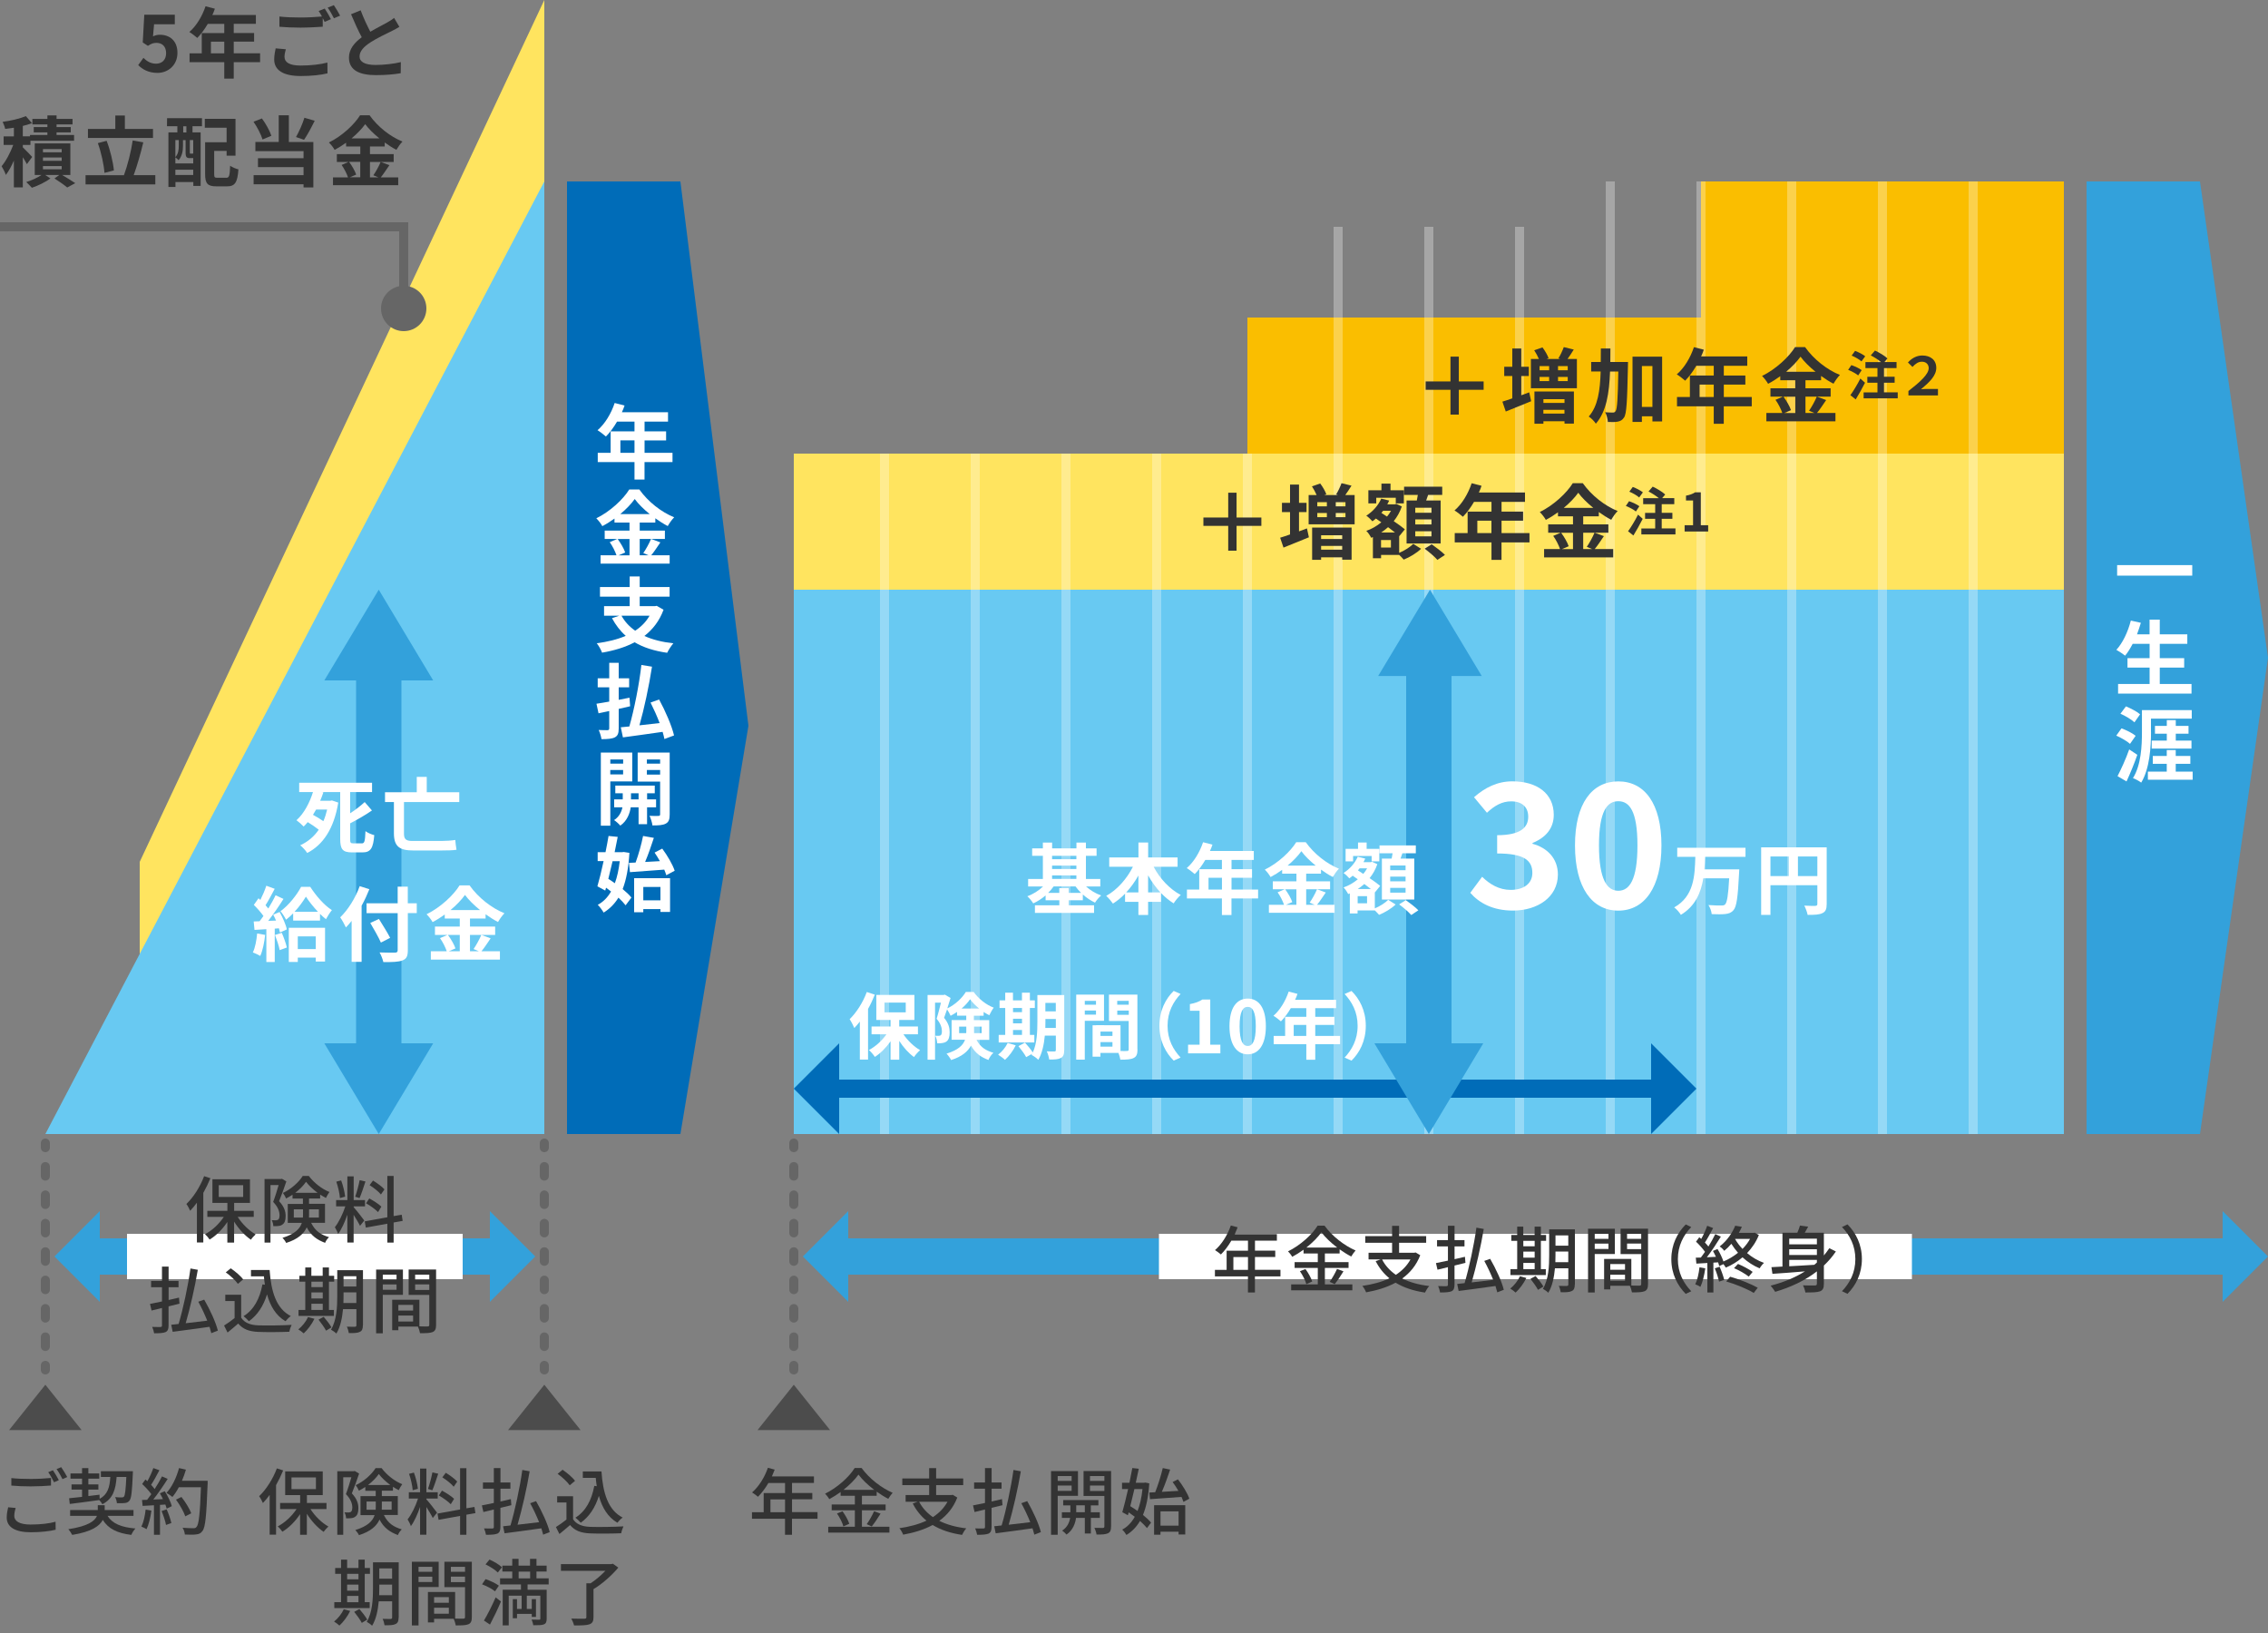 <?xml version="1.0" encoding="UTF-8"?><svg id="_トップ" xmlns="http://www.w3.org/2000/svg" width="500" height="360" viewBox="0 0 500 360"><rect x="0" y="0" width="500" height="360" fill="#808080" stroke="none"/><defs><style>.cls-1{fill:#ffe45f;}.cls-2{opacity:.3;}.cls-3,.cls-4,.cls-5{stroke:#666;}.cls-3,.cls-4,.cls-5,.cls-6{fill:none;stroke-width:2px;}.cls-3,.cls-5{stroke-linecap:round;stroke-linejoin:round;}.cls-7{fill:#fff;}.cls-8{fill:#4c4c4c;}.cls-9{fill:#33a1db;}.cls-10{fill:#fabe00;}.cls-4,.cls-6{stroke-miterlimit:10;}.cls-11{fill:#666;}.cls-12{fill:#333;}.cls-13{fill:#006cb8;}.cls-5{stroke-dasharray:2.09 4.17;}.cls-6{stroke:#fff;}.cls-14{fill:#68c9f2;}</style></defs><rect class="cls-10" x="375" y="40" width="80" height="210"/><polygon class="cls-1" points="120 250 30.8 250 30.8 190 120 0 120 250"/><path class="cls-12" d="M30.46,14.36l1.16-1.6c.71.7,1.6,1.28,2.77,1.28,1.31,0,2.23-.83,2.23-2.31s-.85-2.28-2.12-2.28c-.75,0-1.16.19-1.89.66l-1.14-.75.34-6.12h6.73v2.11h-4.57l-.24,2.67c.51-.24.94-.36,1.51-.36,2.11,0,3.88,1.26,3.88,3.99s-2.07,4.42-4.4,4.42c-1.99,0-3.31-.78-4.25-1.72Z"/><path class="cls-12" d="M57.34,13.7h-5.81v3.64h-2.09v-3.64h-7.65v-1.94h2.69v-4.47h4.96v-2.02h-3.64c-.7,1.21-1.51,2.29-2.31,3.09-.39-.34-1.26-1.02-1.75-1.31,1.53-1.29,2.84-3.47,3.57-5.66l2.06.53c-.15.48-.34.94-.56,1.39h9.6v1.95h-4.88v2.02h4.49v1.89h-4.49v2.58h5.81v1.94ZM49.44,11.76v-2.58h-2.94v2.58h2.94Z"/><path class="cls-12" d="M62.73,12.58c0,1.1,1.04,1.87,3.48,1.87,2.29,0,4.47-.25,5.97-.66l.02,2.38c-1.48.36-3.52.59-5.9.59-3.89,0-5.85-1.31-5.85-3.65,0-.99.21-1.8.32-2.45l2.24.2c-.17.61-.29,1.16-.29,1.72ZM72.95,4.23l-1.38.59c-.12-.25-.27-.54-.42-.83v1.9c-1.19.08-3.3.2-4.91.2-1.78,0-3.26-.08-4.64-.19v-2.26c1.26.15,2.84.22,4.62.22,1.61,0,3.45-.1,4.76-.22-.24-.44-.49-.87-.73-1.21l1.34-.54c.42.61,1.04,1.7,1.36,2.33ZM74.98,3.45l-1.36.58c-.36-.71-.9-1.7-1.38-2.35l1.36-.54c.44.63,1.07,1.72,1.38,2.31Z"/><path class="cls-12" d="M81.63,7c1.39-.82,2.87-1.55,3.67-2.01.65-.37,1.14-.66,1.58-1.04l1.17,1.97c-.51.31-1.05.59-1.68.92-1.05.53-3.2,1.51-4.74,2.52-1.41.94-2.36,1.9-2.36,3.09s1.17,1.87,3.54,1.87c1.75,0,4.04-.25,5.56-.63l-.03,2.45c-1.44.25-3.25.42-5.46.42-3.38,0-5.95-.93-5.95-3.86,0-1.87,1.19-3.28,2.82-4.49-.78-1.45-1.6-3.26-2.36-5.07l2.12-.87c.65,1.77,1.45,3.4,2.12,4.71Z"/><path class="cls-12" d="M5.93,36.2c-.19-.39-.54-.97-.9-1.53v6.63h-1.97v-5.9c-.53,1.22-1.14,2.35-1.77,3.16-.19-.58-.61-1.41-.94-1.92.97-1.12,1.94-3.01,2.57-4.69H.8v-1.89h2.26v-1.9c-.66.1-1.31.19-1.92.25-.08-.42-.34-1.12-.56-1.55,1.84-.25,3.84-.71,5.12-1.26l1.34,1.55c-.61.24-1.29.44-2.01.61v2.29h1.58v-.29h3.84v-.58h-3.01v-1.17h3.01v-.58h-3.31v-1.22h3.31v-.77h2.02v.77h3.52v1.22h-3.52v.58h3.13v1.17h-3.13v.58h3.86v1.26H6.71v.92h-1.68v.54c.54.51,1.77,1.77,2.06,2.12l-1.16,1.58ZM13.7,38.58c1.04.61,2.21,1.33,2.89,1.8l-1.77.95c-.63-.53-1.8-1.36-2.81-1.99l1.05-.76h-3.09l1.14.75c-1.04.8-2.72,1.61-4.08,2.06-.31-.36-.87-.9-1.24-1.26,1.16-.34,2.5-.97,3.35-1.55h-1.48v-6.97h7.85v6.97h-1.82ZM9.47,33.57h4.13v-.71h-4.13v.71ZM9.47,35.45h4.13v-.73h-4.13v.73ZM9.47,37.32h4.13v-.71h-4.13v.71Z"/><path class="cls-12" d="M34.24,38.63v2.02h-15.38v-2.02h8.46c.77-2.06,1.58-5.22,1.94-7.67l2.33.42c-.59,2.5-1.39,5.25-2.12,7.24h4.78ZM33.74,30.41h-14.35v-1.99h6.03v-2.96h2.11v2.96h6.2v1.99ZM23.03,38.11c-.12-1.77-.71-4.49-1.46-6.56l1.94-.51c.8,2.09,1.43,4.73,1.6,6.53l-2.07.54Z"/><path class="cls-12" d="M36.81,26.05h7.72v1.78h-2.09v1.36h1.79v11.8h-1.61v-.85h-3.94v1.07h-1.55v-12.02h1.97v-1.36h-2.29l.02-1.78ZM41.87,34.86c-.73,0-.95-.22-.95-1.22v-2.75h-.58v1.34c0,.95-.19,2.21-.97,3.09-.15-.17-.49-.49-.71-.63v1.34h3.94v-1.17h-.73ZM38.66,30.88v3.76c.66-.73.75-1.67.75-2.43v-1.33h-.75ZM42.6,38.58v-1.16h-3.94v1.16h3.94ZM41.09,27.84h-.7v1.36h.7v-1.36ZM42.6,30.88h-.75v2.75c0,.22.02.24.14.24h.31c.15,0,.19,0,.22-.05.02.02.05.05.08.07v-3.01ZM49.89,39.19c.65,0,.75-.41.85-2.65.44.32,1.29.68,1.82.8-.2,2.87-.75,3.74-2.5,3.74h-2.36c-1.89,0-2.48-.58-2.48-2.67v-7.05h4.74v-3.2h-4.81v-1.96h6.77v8.12h-1.96v-1.05h-2.74v5.12c0,.71.1.8.77.8h1.9Z"/><path class="cls-12" d="M57.88,30.75c-.32-1.07-1.16-2.72-1.99-3.91l1.85-.73c.88,1.17,1.72,2.74,2.09,3.82l-1.96.82ZM63.68,31.31h5.4v10.01h-2.16v-.7h-11.01v-2.01h11.01v-1.77h-10.05v-1.96h10.05v-1.56h-10.62v-2.02h5.15v-5.88h2.23v5.88ZM69.38,26.62c-.75,1.51-1.61,3.13-2.35,4.2l-1.77-.61c.66-1.17,1.45-2.92,1.85-4.25l2.26.66Z"/><path class="cls-12" d="M85.85,36.41c-.65.93-1.31,1.97-1.9,2.69h3.84v1.73h-14.38v-1.73h3.31c-.25-.76-.82-1.9-1.41-2.74l1.55-.66h-2.6v-1.73h5.17v-1.68h-3.13v-.83c-.8.58-1.67,1.12-2.53,1.58-.25-.48-.82-1.21-1.26-1.63,2.89-1.41,5.61-3.96,6.87-6h2.09c1.84,2.57,4.57,4.71,7.26,5.8-.51.51-.97,1.19-1.34,1.82-.85-.44-1.73-1-2.58-1.62v.88h-3.25v1.68h5.23v1.73h-5.23v3.4h1.85l-1.1-.46c.56-.8,1.24-2.04,1.61-2.94l1.94.71ZM76.96,35.69c.65.87,1.31,2.02,1.56,2.8l-1.39.59h2.29v-3.4h-2.46ZM83.64,30.51c-1.26-1.02-2.38-2.12-3.13-3.14-.73,1.02-1.79,2.12-3.01,3.14h6.14Z"/><polygon class="cls-14" points="120 250 10 250 120 40 120 250"/><polygon class="cls-8" points="10 305.27 18 315.27 2 315.27 10 305.27"/><path class="cls-12" d="M3.14,334.17c0,1.14,1.12,1.92,3.59,1.92,2.18,0,4.23-.24,5.52-.62l.02,1.76c-1.25.32-3.23.56-5.49.56-3.44,0-5.3-1.15-5.3-3.25,0-.86.18-1.63.32-2.26l1.65.16c-.18.61-.3,1.15-.3,1.73ZM6.79,326.04c1.55,0,3.27-.1,4.45-.22v1.67c-1.1.1-2.95.19-4.45.19-1.63,0-3.01-.06-4.29-.18v-1.65c1.17.13,2.64.19,4.29.19ZM12.97,326.31l-1.06.46c-.32-.66-.83-1.62-1.28-2.22l1.04-.43c.4.58.98,1.57,1.3,2.19ZM14.82,325.62l-1.04.46c-.35-.69-.86-1.62-1.31-2.21l1.02-.43c.42.59,1.02,1.6,1.33,2.18Z"/><path class="cls-12" d="M23.7,334.17c1.06,1.71,3.04,2.53,6.16,2.79-.34.34-.74.98-.91,1.41-3.1-.38-5.06-1.34-6.29-3.3-.69,1.34-2.46,2.62-6.74,3.3-.18-.35-.56-.93-.86-1.25,4.4-.67,5.88-1.84,6.32-2.95h-5.92v-1.28h6.1v-1.06h1.52v1.06h6.35v1.28h-5.73ZM15.26,330.29c.79-.08,1.76-.19,2.83-.3v-1.6h-2.32v-1.15h2.32v-1.26h-2.55v-1.15h2.55v-1.17h1.39v1.17h2.4v1.15h-2.4v1.26h2.21v1.15h-2.21v1.42l2.46-.3.03.91c1.79-.98,2.21-2.56,2.35-4.82h-2.08v-1.26h7.06s0,.42-.02.59c-.16,3.91-.32,5.38-.74,5.89-.27.35-.58.48-1.02.53-.38.05-1.06.05-1.75.03-.03-.4-.18-.99-.4-1.33.62.06,1.2.06,1.44.06s.38-.03.53-.19c.22-.3.38-1.42.51-4.32h-2.14c-.21,2.82-.8,4.8-3.14,6.02-.13-.27-.43-.67-.69-.93-2.34.34-4.75.64-6.5.86l-.14-1.26Z"/><path class="cls-12" d="M33.38,333.03c-.21,1.5-.58,3.06-1.07,4.08-.24-.18-.83-.45-1.14-.56.48-.96.78-2.37.94-3.75l1.26.22ZM36.34,328.76c.66,1.04,1.31,2.4,1.54,3.28l-1.14.54c-.06-.26-.16-.56-.29-.9l-1.18.08v6.59h-1.33v-6.51c-.91.05-1.76.1-2.5.14l-.13-1.31,1.12-.03c.3-.38.61-.8.93-1.25-.5-.71-1.31-1.57-2.02-2.24l.72-.99c.14.13.29.26.43.38.5-.88,1.02-2.03,1.31-2.9l1.34.48c-.58,1.09-1.25,2.35-1.83,3.22.3.32.58.64.78.93.62-.96,1.2-1.95,1.62-2.79l1.26.54c-.91,1.46-2.11,3.22-3.18,4.55l2.13-.08c-.21-.45-.43-.88-.67-1.28l1.07-.46ZM36.74,332.73c.43.96.86,2.21,1.04,3.03l-1.18.42c-.14-.83-.58-2.1-.98-3.07l1.12-.37ZM45.77,327.16c-.27,7.06-.48,9.56-1.15,10.37-.38.53-.78.67-1.41.74-.54.08-1.52.06-2.46.02-.03-.43-.21-1.07-.5-1.49,1.04.08,2,.1,2.38.1.34,0,.51-.06.69-.27.51-.51.77-2.88.98-8.76h-4.88c-.43.82-.91,1.55-1.41,2.14-.29-.26-.96-.69-1.31-.9,1.22-1.3,2.21-3.38,2.77-5.47l1.52.35c-.24.83-.54,1.67-.88,2.45h5.67v.72ZM40.85,334.28c-.32-.98-1.2-2.53-2.05-3.68l1.2-.59c.86,1.09,1.81,2.61,2.16,3.6l-1.31.67Z"/><path class="cls-12" d="M62.43,324.15c-.45,1.1-.98,2.19-1.57,3.25v10.92h-1.41v-8.76c-.48.66-.99,1.26-1.49,1.78-.14-.35-.56-1.15-.83-1.5,1.55-1.47,3.03-3.78,3.91-6.13l1.39.45ZM68.45,332.69c.98,1.55,2.5,3.03,3.95,3.84-.32.29-.82.82-1.04,1.18-1.34-.9-2.71-2.39-3.71-3.99v4.63h-1.49v-4.55c-1.07,1.6-2.48,3.03-3.91,3.87-.24-.37-.69-.9-1.02-1.18,1.54-.78,3.11-2.24,4.15-3.81h-3.63v-1.34h4.42v-1.74h-3.3v-5.22h8.28v5.22h-3.49v1.74h4.32v1.34h-3.52ZM64.26,328.28h5.39v-2.58h-5.39v2.58Z"/><path class="cls-12" d="M79.17,324.85c-.45,1.34-1.06,3.06-1.6,4.37,1.15,1.22,1.44,2.29,1.44,3.25s-.21,1.57-.7,1.89c-.24.19-.54.29-.88.32-.32.05-.74.05-1.14.03,0-.38-.13-.94-.35-1.31.35.03.67.03.9.03.19-.02.38-.05.53-.14.21-.16.3-.54.3-1.01-.02-.78-.3-1.76-1.41-2.9.43-1.12.88-2.59,1.2-3.71h-1.79v12.68h-1.31v-14.02h3.62l.22-.05.98.58ZM84.64,334.01c.93,1.87,2.19,2.61,3.94,3.15-.34.3-.7.82-.86,1.25-1.76-.67-3.07-1.55-4.05-3.42-.61,1.38-1.92,2.61-4.53,3.44-.13-.3-.54-.88-.82-1.12,2.77-.86,3.86-2.02,4.27-3.3h-3.11v-4.18h3.35v-1.18h-2.29v-.85c-.46.3-.94.59-1.42.83-.13-.35-.45-.9-.7-1.22,1.79-.82,3.52-2.37,4.37-3.75h1.34c1.14,1.52,2.88,2.88,4.55,3.54-.27.35-.58.9-.77,1.31-.42-.21-.85-.46-1.28-.74v.86h-2.45v1.18h3.52v4.18h-3.06ZM82.82,332.82c.02-.21.02-.4.02-.61v-1.2h-2.03v1.81h2.02ZM86.05,327.38c-.99-.74-1.92-1.6-2.54-2.43-.54.8-1.41,1.68-2.38,2.43h4.93ZM84.18,331.01v1.23c0,.19,0,.38-.02.58h2.18v-1.81h-2.16Z"/><path class="cls-12" d="M94,330.53c.48.51,2.02,2.46,2.35,2.95l-.94,1.17c-.27-.58-.88-1.58-1.41-2.43v6.11h-1.39v-6.13c-.54,1.6-1.28,3.23-2.03,4.24-.13-.43-.48-1.09-.72-1.49.86-1.06,1.78-2.96,2.3-4.59h-2.03v-1.39h2.48v-5.23h1.39v5.23h2.5v1.39h-2.5v.18ZM90.98,328.53c-.06-.98-.4-2.48-.8-3.62l1.07-.27c.43,1.12.77,2.59.88,3.57l-1.15.32ZM96.61,324.87c-.4,1.25-.9,2.74-1.3,3.67l-.96-.3c.35-.98.77-2.56.98-3.65l1.28.29ZM102.82,333.93v4.42h-1.39v-4.16l-4.74.86-.24-1.38,4.98-.9v-9.11h1.39v8.85l1.78-.3.21,1.36-1.99.35ZM99.38,331.62c-.56-.59-1.7-1.42-2.64-1.94l.7-1.07c.93.5,2.11,1.25,2.67,1.81l-.74,1.2ZM100.02,327.75c-.5-.62-1.58-1.49-2.5-2.06l.75-1.01c.9.54,2,1.34,2.53,1.94l-.78,1.14Z"/><path class="cls-12" d="M110.32,332.41v4.19c0,.85-.18,1.25-.67,1.49-.51.21-1.3.26-2.51.26-.06-.38-.24-1.01-.43-1.41.8.03,1.6.03,1.84.02.24-.02.32-.08.32-.35v-3.84l-2.3.56-.34-1.46c.74-.14,1.65-.34,2.64-.54v-3.14h-2.4v-1.38h2.4v-3.17h1.46v3.17h2.19v1.38h-2.19v2.82c.75-.18,1.52-.35,2.29-.53l.11,1.34-2.4.59ZM119.75,338.33c-.1-.42-.24-.9-.4-1.41-2.91.42-5.97.82-8.12,1.1l-.32-1.55c.48-.05,1.04-.11,1.63-.18.99-3.33,2.08-8.37,2.61-12.23l1.62.29c-.64,3.83-1.71,8.47-2.67,11.78,1.47-.18,3.12-.37,4.75-.56-.56-1.39-1.26-2.9-1.97-4.18l1.3-.46c1.26,2.18,2.56,4.99,3.01,6.83l-1.44.56Z"/><path class="cls-12" d="M126.34,334.92c.7,1.1,2.02,1.62,3.78,1.68,1.78.06,5.33.02,7.33-.11-.18.35-.42,1.06-.5,1.52-1.81.08-5.03.11-6.85.03-2.03-.08-3.41-.61-4.42-1.84-.75.66-1.52,1.3-2.35,1.98l-.77-1.54c.72-.45,1.57-1.04,2.32-1.65v-3.76h-2.05v-1.38h3.51v5.06ZM125.6,327.44c-.51-.75-1.67-1.83-2.67-2.53l1.1-.9c.99.69,2.19,1.68,2.74,2.45l-1.17.98ZM132.6,324.39c.32,4.72,1.44,8.52,4.67,10.16-.35.24-.88.77-1.17,1.14-2.11-1.25-3.35-3.31-4.07-5.91-.82,2.59-2.11,4.56-4,5.91-.24-.29-.82-.85-1.17-1.12,2.27-1.41,3.57-3.84,4.16-7.01l.54.08c-.1-.59-.16-1.22-.22-1.84h-2.85v-1.41h4.1Z"/><path class="cls-12" d="M77.2,355.14c-.58,1.2-1.5,2.43-2.37,3.22-.26-.26-.83-.67-1.18-.88.86-.69,1.68-1.71,2.14-2.72l1.41.38ZM81.49,354.5h-7.79v-1.3h1.49v-6.24h-1.3v-1.3h1.3v-1.84h1.34v1.84h2.5v-1.84h1.38v1.84h1.15v1.3h-1.15v6.24h1.09v1.3ZM76.53,346.96v1.2h2.5v-1.2h-2.5ZM76.53,350.66h2.5v-1.33h-2.5v1.33ZM76.53,353.21h2.5v-1.38h-2.5v1.38ZM79.23,354.71c.62.72,1.39,1.7,1.73,2.34l-1.2.72c-.32-.64-1.06-1.68-1.67-2.43l1.14-.62ZM87.88,356.58c0,.78-.18,1.22-.67,1.44-.48.26-1.25.29-2.43.27-.05-.38-.24-1.04-.43-1.41.75.03,1.55.02,1.76.02.24-.02.34-.08.34-.34v-3.55h-2.95c-.18,1.9-.56,3.94-1.47,5.39-.24-.27-.86-.7-1.18-.86,1.26-2.08,1.38-5.07,1.38-7.36v-5.76h5.67v12.17ZM86.44,351.67v-2.34h-2.82v.85c0,.46,0,.98-.03,1.49h2.85ZM83.62,345.76v2.26h2.82v-2.26h-2.82Z"/><path class="cls-12" d="M92.27,349.86v8.48h-1.47v-14.05h5.91v5.57h-4.43ZM92.27,345.41v1.1h3.03v-1.1h-3.03ZM95.3,348.76v-1.18h-3.03v1.18h3.03ZM104.02,356.49c0,.85-.18,1.33-.75,1.58-.56.24-1.44.26-2.79.26-.06-.4-.27-1.04-.46-1.46h-4.32v.8h-1.36v-6.71h6v5.86c.78.03,1.55.02,1.81.02.29-.02.37-.1.37-.37v-6.58h-4.55v-5.6h6.05v12.2ZM95.7,352.09v1.25h3.25v-1.25h-3.25ZM98.95,355.75v-1.33h-3.25v1.33h3.25ZM99.4,345.41v1.1h3.12v-1.1h-3.12ZM102.52,348.79v-1.22h-3.12v1.22h3.12Z"/><path class="cls-12" d="M109.14,350.82c-.59-.51-1.86-1.18-2.87-1.55l.78-1.15c.99.34,2.27.94,2.93,1.44l-.85,1.26ZM106.69,357.26c.74-1.23,1.79-3.28,2.58-5.11l1.17.9c-.7,1.68-1.62,3.58-2.42,5.09l-1.33-.88ZM109.75,346.66c-.54-.56-1.73-1.31-2.71-1.79l.88-1.06c.94.42,2.16,1.12,2.74,1.7l-.91,1.15ZM116.31,349.3v1.17h4.21v6.35c0,.69-.13,1.07-.61,1.28-.48.19-1.22.19-2.34.19-.05-.35-.21-.88-.37-1.25.74.03,1.44.03,1.65.03s.27-.06.27-.26v-5.04h-2.98v2.93h1.09v-2.16h.93v3.92h-.93v-.67h-3.25v.96h-.93v-4.21h.93v2.16h1.02v-2.93h-2.85v6.55h-1.33v-7.86h4.03v-1.17h-4.61v-1.34h2.69v-1.5h-2.18v-1.3h2.18v-1.5h1.39v1.5h2.53v-1.5h1.42v1.5h2.24v1.3h-2.24v1.5h2.69v1.34h-4.67ZM114.34,347.96h2.53v-1.5h-2.53v1.5Z"/><path class="cls-12" d="M136.31,345.59c-1.41,1.68-3.52,3.58-5.47,4.74v6.19c0,.91-.24,1.34-.93,1.58-.67.22-1.78.24-3.35.24-.1-.43-.37-1.09-.61-1.52,1.25.05,2.5.05,2.87.03.34,0,.45-.08.45-.35v-7.46h.94c1.14-.75,2.35-1.79,3.25-2.74h-9.8v-1.49h11.12l.34-.08,1.18.85Z"/><polygon class="cls-13" points="150 40 125 40 125 250 150 250 165 160 150 40"/><path class="cls-7" d="M148.25,101.87h-6.16v3.85h-2.21v-3.85h-8.1v-2.05h2.84v-4.73h5.26v-2.14h-3.85c-.74,1.28-1.6,2.43-2.45,3.28-.41-.36-1.33-1.08-1.85-1.39,1.62-1.37,3.01-3.67,3.78-6l2.18.56c-.16.5-.36.99-.59,1.48h10.17v2.07h-5.17v2.14h4.75v2h-4.75v2.74h6.16v2.05ZM139.88,99.82v-2.74h-3.11v2.74h3.11Z"/><path class="cls-7" d="M145.58,119.58c-.68.99-1.39,2.09-2.02,2.84h4.07v1.84h-15.23v-1.84h3.51c-.27-.81-.86-2.02-1.49-2.9l1.64-.7h-2.75v-1.84h5.47v-1.78h-3.31v-.88c-.85.61-1.76,1.19-2.68,1.67-.27-.5-.86-1.28-1.33-1.73,3.06-1.49,5.94-4.2,7.27-6.36h2.21c1.94,2.72,4.84,4.99,7.69,6.14-.54.54-1.03,1.26-1.42,1.93-.9-.47-1.84-1.06-2.74-1.71v.94h-3.44v1.78h5.55v1.84h-5.55v3.6h1.96l-1.17-.49c.59-.85,1.31-2.16,1.71-3.12l2.05.76ZM136.17,118.83c.68.92,1.39,2.14,1.66,2.97l-1.48.63h2.43v-3.6h-2.61ZM143.24,113.34c-1.33-1.08-2.52-2.25-3.31-3.33-.77,1.08-1.89,2.25-3.19,3.33h6.5Z"/><path class="cls-7" d="M146.29,134.4c-.9,2.47-2.38,4.36-4.23,5.8,1.78.81,3.91,1.35,6.39,1.62-.45.5-1.06,1.46-1.37,2.09-2.86-.41-5.24-1.17-7.17-2.32-2.11,1.12-4.55,1.84-7.18,2.29-.2-.58-.76-1.58-1.17-2.07,2.36-.31,4.54-.83,6.39-1.64-1.21-1.06-2.2-2.36-3.03-3.89l1.58-.54h-3.33v-2.11h5.65v-2.09h-6.55v-2.12h6.55v-2.34h2.21v2.34h6.59v2.12h-6.59v2.09h3.37l.38-.07,1.49.85ZM137.01,135.73c.72,1.31,1.73,2.41,3.02,3.31,1.31-.86,2.4-1.94,3.17-3.31h-6.19Z"/><path class="cls-7" d="M136.4,156.29v4.3c0,1.1-.22,1.62-.85,1.96-.63.32-1.58.4-2.95.4-.07-.56-.34-1.44-.61-2.02.81.04,1.69.04,1.94.04.27-.02.38-.11.38-.4v-3.82c-.85.18-1.64.36-2.36.5l-.45-2.11c.79-.11,1.75-.29,2.81-.47v-3.15h-2.54v-1.98h2.54v-3.42h2.09v3.42h2.3v1.98h-2.3v2.76c.79-.16,1.58-.31,2.38-.47l.14,1.89-2.52.58ZM146.48,162.93c-.09-.47-.23-1.01-.4-1.59-3.11.47-6.37.88-8.75,1.22l-.47-2.23c.56-.05,1.19-.11,1.89-.18,1.06-3.75,2.16-9.2,2.65-13.56l2.34.38c-.67,4.32-1.73,9.29-2.77,12.93,1.42-.14,2.93-.32,4.45-.5-.58-1.53-1.3-3.13-2-4.52l1.89-.67c1.37,2.52,2.79,5.78,3.29,7.92l-2.12.79Z"/><path class="cls-7" d="M134.55,172.27v9.76h-2.09v-16.13h6.93v6.37h-4.84ZM134.55,167.42v.92h2.83v-.92h-2.83ZM137.37,170.72v-.97h-2.83v.97h2.83ZM142.65,177.98v3.71h-1.87v-3.71h-1.73c-.18,1.24-.77,2.99-2.3,4.03-.31-.38-.95-.94-1.37-1.22,1.15-.72,1.66-1.89,1.84-2.81h-1.82v-1.75h1.89v-1.35h-1.64v-1.69h8.7v1.69h-1.69v1.35h1.98v1.75h-1.98ZM140.78,176.23v-1.35h-1.67v1.35h1.67ZM147.64,179.52c0,1.1-.2,1.69-.85,2.04-.65.36-1.58.41-2.95.41-.07-.59-.36-1.57-.65-2.12.81.04,1.69.04,1.96.02.29,0,.38-.11.38-.36v-7.2h-4.95v-6.41h7.06v13.63ZM142.61,167.42v.92h2.92v-.92h-2.92ZM145.53,170.76v-1.01h-2.92v1.01h2.92Z"/><path class="cls-7" d="M138.76,188.02c-.2,3.28-.68,5.89-1.49,7.98.79.65,1.48,1.29,1.93,1.87l-1.28,1.71c-.38-.5-.94-1.1-1.58-1.69-.85,1.38-1.93,2.47-3.26,3.29-.31-.54-.88-1.31-1.3-1.71,1.19-.63,2.18-1.62,2.93-2.94-.36-.29-.74-.58-1.1-.83l-.18.63-1.73-.94c.43-1.47.92-3.47,1.37-5.56h-1.31v-1.96h1.73c.25-1.24.49-2.47.67-3.58l2.02.2c-.2,1.06-.43,2.21-.68,3.38h1.64l.36-.05,1.28.2ZM135.05,189.84c-.31,1.35-.63,2.68-.94,3.91.47.29.96.61,1.44.96.52-1.39.86-3.03,1.08-4.86h-1.58ZM140.13,190.14c.65-1.77,1.3-4.09,1.64-5.85l2.38.42c-.58,1.78-1.26,3.74-1.93,5.31,1.04-.05,2.14-.12,3.26-.18-.38-.67-.77-1.31-1.17-1.89l1.69-.87c1.12,1.51,2.3,3.51,2.74,4.88l-1.85.99c-.11-.38-.25-.79-.45-1.24-2.68.21-5.51.41-7.56.56l-.22-2.05,1.48-.07ZM139.8,193.6h7.92v7.44h-2.12v-.63h-3.78v.7h-2.02v-7.51ZM141.82,195.53v2.95h3.78v-2.95h-3.78Z"/><rect class="cls-10" x="275" y="70" width="180" height="180"/><rect class="cls-1" x="175" y="100" width="280" height="150"/><rect class="cls-14" x="175" y="130" width="280" height="120"/><polygon class="cls-9" points="83.5 130 95.5 150 71.5 150 83.5 130"/><polygon class="cls-9" points="83.5 250 95.5 230 71.5 230 83.5 250"/><rect class="cls-9" x="78.5" y="145" width="10" height="90"/><path class="cls-7" d="M79.76,185.93c.61,0,.72-.49.81-2.7.49.38,1.37.74,1.94.88-.23,2.83-.77,3.8-2.56,3.8h-2.38c-2.02,0-2.57-.68-2.57-2.97v-10.33h-4.02l.31.07c-.2.61-.43,1.22-.7,1.85h2.23l.36-.07,1.39.47c-.94,5.78-3.4,9.36-6.84,11.11-.31-.5-1.08-1.35-1.55-1.69,1.66-.76,3.03-1.89,4.09-3.44-.68-.54-1.6-1.17-2.43-1.67-.29.36-.59.68-.9.97-.38-.41-1.12-1.06-1.58-1.39,1.71-1.5,2.97-4.03,3.64-6.21h-3.04v-2.05h16.06v2.05h-4.83v4.68c1.21-.77,2.36-1.69,3.21-2.47l1.6,1.85c-1.48,1.03-3.19,2-4.81,2.84v3.42c0,.86.09.99.72.99h1.85ZM69.68,178.48c-.22.4-.45.77-.68,1.15.76.41,1.62.92,2.29,1.4.34-.77.61-1.62.83-2.56h-2.43Z"/><path class="cls-7" d="M89.06,176.82v6.95c0,1.17.38,1.62,1.82,1.62h6.43c1.03,0,2.32-.09,3.06-.22.04.56.16,1.6.27,2.16-.59.13-2.12.16-3.4.16h-6.1c-3.02,0-4.3-.83-4.3-3.82v-6.86h-1.96v-2.16h7v-3.38h2.2v3.38h7.17v2.16h-12.17Z"/><path class="cls-7" d="M58.46,206.09c-.18,1.69-.56,3.49-1.08,4.65-.38-.23-1.17-.61-1.64-.77.52-1.06.81-2.67.95-4.18l1.76.31ZM61.65,201.07c.68,1.22,1.39,2.79,1.58,3.82l-1.51.68c-.05-.27-.13-.58-.23-.92l-.92.07v7.36h-1.85v-7.24l-2.61.16-.18-1.86,1.3-.05c.27-.34.56-.74.85-1.15-.52-.77-1.39-1.73-2.12-2.45l1.03-1.46c.13.11.27.23.41.36.5-.99,1.01-2.18,1.31-3.13l1.85.68c-.65,1.22-1.37,2.61-2.02,3.62.23.25.43.5.61.72.61-1.01,1.19-2.03,1.6-2.92l1.75.81c-.99,1.57-2.23,3.38-3.37,4.84l1.73-.07c-.2-.45-.41-.9-.63-1.3l1.42-.59ZM62.12,205.64c.45,1.03.92,2.34,1.12,3.24l-1.58.58c-.16-.9-.63-2.29-1.04-3.35l1.51-.47ZM68.4,195.51c1.21,1.89,3.03,4.03,4.77,5.13-.45.54-.95,1.33-1.31,2-.43-.34-.88-.74-1.31-1.17v1.48h-5.92v-1.6c-.5.52-1.03.99-1.57,1.4-.27-.56-.81-1.4-1.22-1.87,1.82-1.31,3.66-3.67,4.54-5.37h2.03ZM63.67,204.53h7.99v7.45h-2.05v-.88h-3.96v.96h-1.98v-7.53ZM70.09,201c-1.03-1.1-2-2.32-2.65-3.33-.61,1.01-1.48,2.23-2.5,3.33h5.15ZM65.65,206.42v2.81h3.96v-2.81h-3.96Z"/><path class="cls-7" d="M81.43,196.03c-.49,1.21-1.04,2.43-1.71,3.64v12.37h-2.2v-9.02c-.41.52-.85,1.01-1.26,1.44-.23-.52-.88-1.71-1.26-2.23,1.71-1.64,3.35-4.23,4.3-6.88l2.12.68ZM91.89,201.29h-1.98v8.17c0,1.39-.32,1.94-1.19,2.27-.88.34-2.23.38-4.21.36-.13-.61-.5-1.57-.83-2.12,1.39.05,2.97.05,3.38.04.45,0,.61-.14.61-.54v-8.17h-6.86v-2.16h6.86v-3.67h2.23v3.67h1.98v2.16ZM83.97,207.79c-.47-1.1-1.53-2.95-2.34-4.32l1.91-.88c.81,1.31,1.93,3.08,2.47,4.16l-2.03,1.04Z"/><path class="cls-7" d="M108.16,206.87c-.68.99-1.39,2.09-2.02,2.84h4.07v1.84h-15.23v-1.84h3.51c-.27-.81-.86-2.02-1.49-2.9l1.64-.7h-2.75v-1.84h5.47v-1.78h-3.31v-.88c-.85.61-1.76,1.19-2.68,1.67-.27-.5-.86-1.28-1.33-1.73,3.06-1.5,5.94-4.2,7.27-6.36h2.21c1.94,2.72,4.84,4.99,7.69,6.14-.54.54-1.03,1.26-1.42,1.93-.9-.47-1.84-1.06-2.74-1.71v.94h-3.44v1.78h5.55v1.84h-5.55v3.6h1.96l-1.17-.49c.59-.85,1.31-2.16,1.71-3.12l2.05.76ZM98.75,206.11c.68.92,1.39,2.14,1.66,2.97l-1.48.63h2.43v-3.6h-2.61ZM105.82,200.62c-1.33-1.08-2.52-2.25-3.31-3.33-.77,1.08-1.89,2.25-3.19,3.33h6.5Z"/><line class="cls-4" y1="50" x2="89" y2="50"/><line class="cls-4" x1="89" y1="69" x2="89" y2="49"/><circle class="cls-11" cx="89" cy="68" r="5"/><line class="cls-3" x1="10" y1="302" x2="10" y2="301"/><line class="cls-5" x1="10" y1="296.83" x2="10" y2="255.09"/><line class="cls-3" x1="10" y1="253" x2="10" y2="252"/><line class="cls-3" x1="120" y1="302" x2="120" y2="301"/><line class="cls-5" x1="120" y1="296.83" x2="120" y2="255.09"/><line class="cls-3" x1="120" y1="253" x2="120" y2="252"/><polygon class="cls-9" points="12 277 22 267 22 287 12 277"/><polygon class="cls-9" points="118 277 108 267 108 287 118 277"/><rect class="cls-9" x="61" y="232" width="8" height="90" transform="translate(-212 342) rotate(-90)"/><rect class="cls-7" x="60" y="240" width="10" height="74" transform="translate(-212 342) rotate(-90)"/><path class="cls-12" d="M46.39,259.73c-.45,1.1-.98,2.19-1.57,3.25v10.92h-1.41v-8.76c-.48.66-.99,1.26-1.49,1.78-.14-.35-.56-1.15-.83-1.5,1.55-1.47,3.03-3.78,3.91-6.13l1.39.45ZM52.41,268.28c.98,1.55,2.5,3.03,3.95,3.84-.32.29-.82.82-1.04,1.18-1.34-.9-2.71-2.39-3.71-3.99v4.63h-1.49v-4.55c-1.07,1.6-2.48,3.03-3.91,3.87-.24-.37-.69-.9-1.02-1.18,1.54-.78,3.11-2.24,4.15-3.81h-3.63v-1.34h4.42v-1.74h-3.3v-5.22h8.28v5.22h-3.49v1.74h4.32v1.34h-3.52ZM48.22,263.86h5.39v-2.58h-5.39v2.58Z"/><path class="cls-12" d="M63.13,260.44c-.45,1.34-1.06,3.06-1.6,4.37,1.15,1.22,1.44,2.29,1.44,3.25s-.21,1.57-.7,1.89c-.24.19-.54.29-.88.32-.32.05-.74.05-1.14.03,0-.38-.13-.94-.35-1.31.35.03.67.03.9.03.19-.02.38-.05.53-.14.21-.16.3-.54.3-1.01-.02-.78-.3-1.76-1.41-2.9.43-1.12.88-2.59,1.2-3.71h-1.79v12.68h-1.31v-14.02h3.62l.22-.05.98.58ZM68.6,269.59c.93,1.87,2.19,2.61,3.94,3.15-.34.3-.71.82-.87,1.25-1.76-.67-3.07-1.55-4.05-3.42-.61,1.38-1.92,2.61-4.53,3.44-.13-.3-.54-.88-.82-1.12,2.77-.86,3.86-2.02,4.27-3.3h-3.1v-4.18h3.34v-1.18h-2.29v-.85c-.46.3-.94.59-1.42.83-.13-.35-.45-.9-.7-1.22,1.79-.82,3.52-2.37,4.37-3.75h1.34c1.14,1.52,2.88,2.88,4.55,3.54-.27.35-.58.9-.77,1.31-.42-.21-.85-.46-1.28-.74v.86h-2.45v1.18h3.52v4.18h-3.06ZM66.78,268.41c.02-.21.02-.4.02-.61v-1.2h-2.03v1.81h2.02ZM70.01,262.96c-.99-.74-1.92-1.6-2.54-2.43-.54.8-1.41,1.68-2.38,2.43h4.93ZM68.14,266.6v1.23c0,.19,0,.38-.02.58h2.18v-1.81h-2.16Z"/><path class="cls-12" d="M77.96,266.12c.48.51,2.02,2.46,2.35,2.95l-.94,1.17c-.27-.58-.88-1.58-1.41-2.43v6.11h-1.39v-6.13c-.54,1.6-1.28,3.23-2.03,4.24-.13-.43-.48-1.09-.72-1.49.86-1.06,1.78-2.96,2.31-4.59h-2.03v-1.39h2.48v-5.23h1.39v5.23h2.5v1.39h-2.5v.18ZM74.94,264.12c-.06-.98-.4-2.48-.8-3.62l1.07-.27c.43,1.12.77,2.59.88,3.57l-1.15.32ZM80.57,260.45c-.4,1.25-.9,2.74-1.3,3.67l-.96-.3c.35-.98.77-2.56.98-3.65l1.28.29ZM86.78,269.51v4.42h-1.39v-4.16l-4.74.86-.24-1.38,4.98-.9v-9.11h1.39v8.85l1.78-.3.21,1.36-1.98.35ZM83.34,267.21c-.56-.59-1.7-1.42-2.64-1.94l.71-1.07c.93.5,2.11,1.25,2.67,1.81l-.74,1.2ZM83.98,263.33c-.5-.62-1.58-1.49-2.5-2.06l.75-1.01c.9.54,2,1.34,2.53,1.94l-.79,1.14Z"/><path class="cls-12" d="M37.16,287.99v4.19c0,.85-.18,1.25-.67,1.49-.51.21-1.3.26-2.51.26-.06-.38-.24-1.01-.43-1.41.8.03,1.6.03,1.84.02.24-.02.32-.08.32-.35v-3.84l-2.3.56-.34-1.46c.74-.14,1.65-.34,2.64-.54v-3.14h-2.4v-1.38h2.4v-3.17h1.46v3.17h2.19v1.38h-2.19v2.82c.75-.18,1.52-.35,2.29-.53l.11,1.34-2.4.59ZM46.59,293.91c-.1-.42-.24-.9-.4-1.41-2.91.42-5.97.82-8.12,1.1l-.32-1.55c.48-.05,1.04-.11,1.63-.18.99-3.33,2.08-8.37,2.61-12.23l1.62.29c-.64,3.83-1.71,8.47-2.67,11.78,1.47-.18,3.12-.37,4.75-.56-.56-1.39-1.26-2.9-1.97-4.18l1.3-.46c1.26,2.18,2.56,4.99,3.01,6.83l-1.44.56Z"/><path class="cls-12" d="M53.18,290.5c.7,1.1,2.02,1.62,3.78,1.68,1.78.06,5.33.02,7.33-.11-.18.35-.42,1.06-.5,1.52-1.81.08-5.03.11-6.85.03-2.03-.08-3.41-.61-4.42-1.84-.75.66-1.52,1.3-2.35,1.98l-.77-1.54c.72-.45,1.57-1.04,2.32-1.65v-3.76h-2.05v-1.38h3.5v5.06ZM52.44,283.03c-.51-.75-1.66-1.83-2.67-2.53l1.1-.9c.99.69,2.19,1.68,2.74,2.45l-1.17.98ZM59.44,279.97c.32,4.72,1.44,8.52,4.67,10.16-.35.24-.88.77-1.17,1.14-2.11-1.25-3.34-3.31-4.07-5.91-.82,2.59-2.11,4.56-4,5.91-.24-.29-.82-.85-1.17-1.12,2.27-1.41,3.57-3.84,4.16-7.01l.54.08c-.1-.59-.16-1.22-.22-1.84h-2.85v-1.41h4.1Z"/><path class="cls-12" d="M69.32,290.73c-.58,1.2-1.5,2.43-2.37,3.22-.26-.26-.83-.67-1.18-.88.86-.69,1.68-1.71,2.14-2.72l1.41.38ZM73.61,290.09h-7.8v-1.3h1.49v-6.24h-1.3v-1.3h1.3v-1.84h1.34v1.84h2.5v-1.84h1.38v1.84h1.15v1.3h-1.15v6.24h1.09v1.3ZM68.65,282.55v1.2h2.5v-1.2h-2.5ZM68.65,286.25h2.5v-1.33h-2.5v1.33ZM68.65,288.79h2.5v-1.38h-2.5v1.38ZM71.35,290.29c.62.72,1.39,1.7,1.73,2.34l-1.2.72c-.32-.64-1.06-1.68-1.66-2.43l1.14-.62ZM80,292.17c0,.78-.18,1.22-.67,1.44-.48.26-1.25.29-2.43.27-.05-.38-.24-1.04-.43-1.41.75.03,1.55.02,1.76.02.24-.02.34-.08.34-.34v-3.55h-2.95c-.18,1.9-.56,3.94-1.47,5.39-.24-.27-.86-.7-1.18-.86,1.26-2.08,1.38-5.07,1.38-7.36v-5.76h5.67v12.17ZM78.56,287.25v-2.34h-2.82v.85c0,.46,0,.98-.03,1.49h2.85ZM75.74,281.35v2.26h2.82v-2.26h-2.82Z"/><path class="cls-12" d="M84.39,285.45v8.48h-1.47v-14.05h5.91v5.57h-4.43ZM84.39,281v1.1h3.03v-1.1h-3.03ZM87.42,284.34v-1.18h-3.03v1.18h3.03ZM96.14,292.07c0,.85-.18,1.33-.75,1.58-.56.24-1.44.26-2.79.26-.06-.4-.27-1.04-.46-1.46h-4.32v.8h-1.36v-6.71h6v5.86c.78.03,1.55.02,1.81.02.29-.02.37-.1.37-.37v-6.58h-4.55v-5.6h6.05v12.2ZM87.82,287.67v1.25h3.25v-1.25h-3.25ZM91.07,291.34v-1.33h-3.25v1.33h3.25ZM91.52,281v1.1h3.12v-1.1h-3.12ZM94.64,284.37v-1.22h-3.12v1.22h3.12Z"/><polygon class="cls-8" points="120 305.27 128 315.27 112 315.27 120 305.27"/><polygon class="cls-8" points="175 305.27 183 315.27 167 315.27 175 305.27"/><path class="cls-12" d="M180.22,334.81h-5.62v3.54h-1.54v-3.54h-7.28v-1.44h2.58v-4.23h4.71v-2.21h-3.67c-.69,1.18-1.49,2.24-2.3,3.04-.29-.26-.93-.74-1.3-.96,1.47-1.26,2.75-3.3,3.49-5.43l1.5.4c-.19.5-.42,1.02-.62,1.5h9.27v1.44h-4.83v2.21h4.47v1.39h-4.47v2.83h5.62v1.44ZM173.07,333.37v-2.83h-3.22v2.83h3.22Z"/><path class="cls-12" d="M190.03,336.57h6.05v1.3h-13.49v-1.3h5.87v-3.63h-5.11v-1.28h5.11v-1.91h-3.14v-.83c-.8.58-1.63,1.1-2.5,1.57-.18-.34-.61-.9-.93-1.2,2.72-1.34,5.33-3.7,6.53-5.67h1.52c1.7,2.34,4.37,4.4,6.85,5.47-.35.38-.7.9-.96,1.33-.85-.43-1.71-.98-2.56-1.58v.91h-3.25v1.91h5.22v1.28h-5.22v3.63ZM185.74,333.17c.62.85,1.26,1.98,1.49,2.75l-1.3.58c-.19-.77-.8-1.97-1.41-2.85l1.22-.48ZM192.73,328.44c-1.39-1.06-2.64-2.24-3.47-3.36-.77,1.09-1.94,2.27-3.31,3.36h6.79ZM191.08,336.01c.54-.75,1.23-1.97,1.62-2.85l1.42.53c-.62,1.01-1.34,2.1-1.94,2.82l-1.1-.5Z"/><path class="cls-12" d="M211.04,330.15c-.85,2.19-2.22,3.86-3.97,5.12,1.65.83,3.65,1.39,5.96,1.66-.34.35-.74,1.02-.94,1.44-2.56-.38-4.71-1.1-6.48-2.18-1.92,1.04-4.15,1.71-6.5,2.13-.13-.38-.53-1.07-.83-1.42,2.19-.32,4.23-.85,5.97-1.67-1.25-1.02-2.26-2.27-3.03-3.79l1.1-.38h-2.67v-1.47h5.19v-2.19h-5.92v-1.47h5.92v-2.27h1.54v2.27h5.97v1.47h-5.97v2.19h3.38l.26-.06,1.04.62ZM202.63,331.06c.7,1.36,1.73,2.48,3.04,3.39,1.34-.88,2.45-1.99,3.22-3.39h-6.26Z"/><path class="cls-12" d="M218.6,332.41v4.19c0,.85-.18,1.25-.67,1.49-.51.21-1.3.26-2.51.26-.06-.38-.24-1.01-.43-1.41.8.03,1.6.03,1.84.02.24-.02.32-.08.32-.35v-3.84l-2.3.56-.34-1.46c.74-.14,1.65-.34,2.64-.54v-3.14h-2.4v-1.38h2.4v-3.17h1.46v3.17h2.19v1.38h-2.19v2.82c.75-.18,1.52-.35,2.29-.53l.11,1.34-2.4.59ZM228.03,338.33c-.1-.42-.24-.9-.4-1.41-2.91.42-5.97.82-8.12,1.1l-.32-1.55c.48-.05,1.04-.11,1.63-.18.99-3.33,2.08-8.37,2.61-12.23l1.62.29c-.64,3.83-1.71,8.47-2.67,11.78,1.47-.18,3.12-.37,4.75-.56-.56-1.39-1.26-2.9-1.97-4.18l1.3-.46c1.26,2.18,2.56,4.99,3.01,6.83l-1.44.56Z"/><path class="cls-12" d="M233.18,329.75v8.6h-1.47v-14.05h5.94v5.46h-4.47ZM233.18,325.4v1.07h3.07v-1.07h-3.07ZM236.25,328.66v-1.17h-3.07v1.17h3.07ZM240.49,334.62v3.44h-1.33v-3.44h-1.94c-.13,1.07-.64,2.71-2.1,3.68-.21-.27-.66-.67-.96-.88,1.18-.72,1.63-1.92,1.76-2.8h-1.82v-1.23h1.87v-1.52h-1.58v-1.18h7.76v1.18h-1.67v1.52h1.99v1.23h-1.99ZM239.16,333.38v-1.52h-1.9v1.52h1.9ZM244.94,336.52c0,.82-.16,1.25-.69,1.5-.51.24-1.31.29-2.51.27-.05-.4-.26-1.07-.48-1.47.82.02,1.63.02,1.89.02.24-.02.32-.1.32-.34v-6.72h-4.59v-5.49h6.07v12.23ZM240.3,325.4v1.07h3.17v-1.07h-3.17ZM243.47,328.69v-1.2h-3.17v1.2h3.17Z"/><path class="cls-12" d="M253.37,327.01c-.19,2.88-.66,5.17-1.39,6.96.72.59,1.36,1.17,1.78,1.7l-.9,1.2c-.37-.46-.91-1.01-1.54-1.57-.78,1.34-1.78,2.35-2.99,3.09-.22-.37-.61-.91-.93-1.18,1.12-.59,2.05-1.55,2.77-2.83-.45-.35-.9-.67-1.34-.98l-.18.64-1.23-.66c.38-1.34.85-3.2,1.28-5.12h-1.34v-1.38h1.63c.24-1.14.46-2.26.64-3.25l1.42.16c-.19.96-.42,2.02-.66,3.09h1.82l.27-.05.88.18ZM250.09,328.26c-.3,1.31-.62,2.61-.91,3.78.51.32,1.07.67,1.6,1.06.53-1.34.9-2.96,1.09-4.83h-1.78ZM253.39,329.03l1.28-.06c.62-1.55,1.31-3.73,1.67-5.33l1.63.34c-.53,1.58-1.2,3.46-1.83,4.9l3.65-.21c-.38-.67-.83-1.36-1.28-1.95l1.18-.59c1.02,1.31,2.11,3.07,2.51,4.26l-1.3.71c-.1-.32-.26-.71-.43-1.1-2.5.19-5.07.35-6.95.5l-.14-1.44ZM254.43,331.83h6.87v6.45h-1.47v-.61h-3.99v.67h-1.41v-6.51ZM255.84,333.19v3.14h3.99v-3.14h-3.99Z"/><line class="cls-3" x1="175" y1="302" x2="175" y2="301"/><line class="cls-5" x1="175" y1="296.83" x2="175" y2="255.09"/><line class="cls-3" x1="175" y1="253" x2="175" y2="252"/><polygon class="cls-9" points="177 277 187 267 187 287 177 277"/><polygon class="cls-9" points="500 277 490 267 490 287 500 277"/><rect class="cls-9" x="334.5" y="123.5" width="8" height="307" transform="translate(61.5 615.5) rotate(-90)"/><rect class="cls-7" x="333.5" y="194" width="10" height="166" transform="translate(61.5 615.5) rotate(-90)"/><path class="cls-12" d="M282.28,281.39h-5.62v3.54h-1.54v-3.54h-7.28v-1.44h2.58v-4.23h4.71v-2.21h-3.67c-.69,1.18-1.49,2.24-2.3,3.04-.29-.26-.93-.74-1.3-.96,1.47-1.26,2.75-3.3,3.49-5.43l1.5.4c-.19.5-.42,1.02-.62,1.5h9.27v1.44h-4.83v2.21h4.47v1.39h-4.47v2.83h5.62v1.44ZM275.13,279.95v-2.83h-3.22v2.83h3.22Z"/><path class="cls-12" d="M292.09,283.15h6.05v1.3h-13.49v-1.3h5.87v-3.63h-5.11v-1.28h5.11v-1.91h-3.14v-.83c-.8.58-1.63,1.1-2.5,1.57-.18-.34-.61-.9-.93-1.2,2.72-1.34,5.33-3.7,6.53-5.67h1.52c1.7,2.34,4.37,4.4,6.85,5.47-.35.38-.7.9-.96,1.33-.85-.43-1.71-.98-2.56-1.58v.91h-3.25v1.91h5.22v1.28h-5.22v3.63ZM287.8,279.76c.62.85,1.26,1.98,1.49,2.75l-1.3.58c-.19-.77-.8-1.97-1.41-2.85l1.22-.48ZM294.79,275.02c-1.39-1.06-2.64-2.24-3.47-3.36-.77,1.09-1.94,2.27-3.31,3.36h6.79ZM293.14,282.59c.54-.75,1.23-1.97,1.62-2.85l1.42.53c-.62,1.01-1.34,2.1-1.94,2.82l-1.1-.5Z"/><path class="cls-12" d="M313.1,276.73c-.85,2.19-2.22,3.86-3.97,5.12,1.65.83,3.65,1.39,5.96,1.66-.34.35-.74,1.02-.94,1.44-2.56-.38-4.71-1.1-6.48-2.18-1.92,1.04-4.15,1.71-6.5,2.13-.13-.38-.53-1.07-.83-1.42,2.19-.32,4.23-.85,5.97-1.67-1.25-1.02-2.26-2.27-3.03-3.79l1.1-.38h-2.67v-1.47h5.19v-2.19h-5.92v-1.47h5.92v-2.27h1.54v2.27h5.97v1.47h-5.97v2.19h3.38l.26-.06,1.04.62ZM304.69,277.65c.7,1.36,1.73,2.48,3.04,3.39,1.34-.88,2.45-1.99,3.22-3.39h-6.26Z"/><path class="cls-12" d="M320.66,278.99v4.19c0,.85-.18,1.25-.67,1.49-.51.21-1.3.26-2.51.26-.06-.38-.24-1.01-.43-1.41.8.03,1.6.03,1.84.02.24-.02.32-.08.32-.35v-3.84l-2.3.56-.34-1.46c.74-.14,1.65-.34,2.64-.54v-3.14h-2.4v-1.38h2.4v-3.17h1.46v3.17h2.19v1.38h-2.19v2.82c.75-.18,1.52-.35,2.29-.53l.11,1.34-2.4.59ZM330.09,284.91c-.1-.42-.24-.9-.4-1.41-2.91.42-5.97.82-8.12,1.1l-.32-1.55c.48-.05,1.04-.11,1.63-.18.99-3.33,2.08-8.37,2.61-12.23l1.62.29c-.64,3.83-1.71,8.47-2.67,11.78,1.47-.18,3.12-.37,4.75-.56-.56-1.39-1.26-2.9-1.97-4.18l1.3-.46c1.26,2.18,2.56,4.99,3.01,6.83l-1.44.56Z"/><path class="cls-12" d="M336.5,281.73c-.58,1.2-1.5,2.43-2.37,3.22-.26-.26-.83-.67-1.18-.88.86-.69,1.68-1.71,2.14-2.72l1.41.38ZM340.79,281.09h-7.8v-1.3h1.49v-6.24h-1.3v-1.3h1.3v-1.84h1.34v1.84h2.5v-1.84h1.38v1.84h1.15v1.3h-1.15v6.24h1.09v1.3ZM335.83,273.55v1.2h2.5v-1.2h-2.5ZM335.83,277.25h2.5v-1.33h-2.5v1.33ZM335.83,279.79h2.5v-1.38h-2.5v1.38ZM338.53,281.29c.62.72,1.39,1.7,1.73,2.34l-1.2.72c-.32-.64-1.06-1.68-1.66-2.43l1.14-.62ZM347.18,283.17c0,.78-.18,1.22-.67,1.44-.48.26-1.25.29-2.43.27-.05-.38-.24-1.04-.43-1.41.75.03,1.55.02,1.76.02.24-.02.34-.08.34-.34v-3.55h-2.95c-.18,1.9-.56,3.94-1.47,5.39-.24-.27-.86-.7-1.18-.86,1.26-2.08,1.38-5.07,1.38-7.36v-5.76h5.67v12.17ZM345.74,278.25v-2.34h-2.82v.85c0,.46,0,.98-.03,1.49h2.85ZM342.92,272.35v2.26h2.82v-2.26h-2.82Z"/><path class="cls-12" d="M351.57,276.45v8.48h-1.47v-14.05h5.91v5.57h-4.43ZM351.57,272v1.1h3.03v-1.1h-3.03ZM354.6,275.34v-1.18h-3.03v1.18h3.03ZM363.32,283.07c0,.85-.18,1.33-.75,1.58-.56.24-1.44.26-2.79.26-.06-.4-.27-1.04-.46-1.46h-4.32v.8h-1.36v-6.71h6v5.86c.78.03,1.55.02,1.81.02.29-.02.37-.1.37-.37v-6.58h-4.55v-5.6h6.05v12.2ZM355,278.67v1.25h3.25v-1.25h-3.25ZM358.25,282.34v-1.33h-3.25v1.33h3.25ZM358.7,272v1.1h3.12v-1.1h-3.12ZM361.82,275.37v-1.22h-3.12v1.22h3.12Z"/><path class="cls-12" d="M371.63,269.93l1.22.58c-1.75,1.82-2.95,4.13-2.95,7.08s1.2,5.25,2.95,7.07l-1.22.58c-1.82-1.84-3.17-4.4-3.17-7.65s1.34-5.81,3.17-7.65Z"/><path class="cls-12" d="M375.94,279.61c-.21,1.5-.58,3.06-1.07,4.08-.24-.18-.83-.45-1.14-.56.48-.96.78-2.37.94-3.75l1.26.22ZM387.75,272.28c-.61,1.52-1.52,2.85-2.59,3.97,1.1.93,2.38,1.68,3.73,2.16-.32.27-.75.82-.96,1.2-1.36-.56-2.64-1.39-3.78-2.43-1.14.98-2.4,1.73-3.68,2.27-.11-.21-.32-.5-.53-.77l-.93.43c-.05-.24-.13-.53-.24-.82l-1.04.06v6.58h-1.33v-6.5c-.88.05-1.7.1-2.42.14l-.13-1.31,1.12-.03c.29-.38.61-.82.91-1.26-.5-.72-1.28-1.58-1.98-2.24l.72-.98c.14.11.29.24.43.37.5-.88,1.02-2.03,1.31-2.9l1.31.51c-.56,1.07-1.23,2.3-1.81,3.19.29.3.56.61.77.88.58-.94,1.12-1.92,1.52-2.74l1.23.56c-.9,1.46-2.05,3.2-3.09,4.55.64-.02,1.31-.05,2-.1-.21-.45-.43-.9-.66-1.3l1.01-.42c.53.86,1.04,1.92,1.3,2.75,1.15-.48,2.24-1.14,3.22-1.92-.54-.62-1.04-1.28-1.47-1.98-.46.54-.99,1.07-1.57,1.55-.21-.32-.69-.77-1.01-.96,1.71-1.33,2.85-3.12,3.43-4.58l1.47.24c-.19.45-.42.9-.67,1.34h3.23l.26-.05.91.51ZM379.11,279.26c.4.91.83,2.11,1.01,2.9l-1.14.38c-.16-.78-.54-2-.94-2.93l1.07-.35ZM381.43,281.46c2.08.56,4.63,1.62,6.08,2.42l-.88,1.15c-1.39-.85-3.97-1.92-6.07-2.53l.86-1.04ZM383.16,278.64c1.1.45,2.48,1.2,3.23,1.75l-.86,1.04c-.74-.59-2.13-1.41-3.25-1.86l.88-.93ZM382.52,273.15c.43.77.99,1.5,1.63,2.18.66-.67,1.23-1.41,1.66-2.21h-3.26l-.03.03Z"/><path class="cls-12" d="M404.73,275.9c-.77,1.14-1.65,2.16-2.64,3.09v4c0,.93-.19,1.41-.83,1.68-.64.24-1.68.26-3.25.26-.06-.43-.3-1.14-.53-1.57,1.14.05,2.3.03,2.64.03.32-.02.43-.11.43-.42v-2.69c-2.62,2.03-5.79,3.5-9.19,4.51-.21-.35-.7-1.02-1.01-1.36,2.79-.72,5.36-1.76,7.57-3.15-2.66.22-5.22.42-7.17.54l-.22-1.47,2.43-.13v-7.46h3.28c.24-.54.45-1.12.58-1.58l1.81.24c-.24.46-.5.93-.75,1.34h4.21v5.01c.43-.51.83-1.04,1.2-1.6l1.44.72ZM394.45,273.07v1.25h6.1v-1.25h-6.1ZM400.55,275.4h-6.1v1.26h6.1v-1.26ZM394.45,279.15c1.73-.1,3.63-.19,5.52-.32.19-.16.38-.32.58-.5v-.58h-6.1v1.39Z"/><path class="cls-12" d="M407.3,285.23l-1.22-.58c1.74-1.82,2.95-4.13,2.95-7.07s-1.2-5.25-2.95-7.08l1.22-.58c1.82,1.84,3.17,4.4,3.17,7.65s-1.34,5.81-3.17,7.65Z"/><polygon class="cls-9" points="485 40 460 40 460 250 485 250 500 145 485 40"/><path class="cls-7" d="M483.3,124.58v2.32h-16.56v-2.32h16.56Z"/><path class="cls-7" d="M483.14,150.79v2.11h-16.19v-2.11h6.95v-3.62h-4.88v-2.07h4.88v-3.17h-3.73c-.52.99-1.08,1.91-1.67,2.61-.43-.34-1.39-.99-1.93-1.28,1.4-1.51,2.57-4,3.19-6.45l2.21.49c-.25.86-.54,1.71-.85,2.54h2.77v-3.24h2.25v3.24h6.07v2.09h-6.07v3.17h5.38v2.07h-5.38v3.62h6.99Z"/><path class="cls-7" d="M469.58,163.99c-.63-.59-1.96-1.35-3.03-1.82l1.15-1.6c1.06.38,2.43,1.06,3.12,1.64l-1.24,1.78ZM471.19,166.4c-.68,1.96-1.55,4.07-2.38,5.87l-1.98-1.17c.74-1.42,1.82-3.75,2.57-5.89l1.78,1.19ZM470.55,159.23c-.65-.61-2-1.42-3.08-1.89l1.21-1.62c1.04.43,2.43,1.15,3.12,1.75l-1.24,1.76ZM474.21,161.38c0,3.21-.27,8.03-2.16,11.15-.4-.32-1.31-.81-1.82-.99,1.82-2.93,1.98-7.18,1.98-10.16v-4.83h10.98v1.87h-8.99v2.95ZM483.39,170.11v1.78h-9.87v-1.78h4.16v-1.73h-3.08v-1.73h3.08v-1.31h1.98v1.31h3.22v1.73h-3.22v1.73h3.73ZM477.69,163.27v-1.53h-2.61v-1.71h2.61v-1.28h1.98v1.28h2.81v1.71h-2.81v1.53h3.46v1.75h-8.77v-1.75h3.33Z"/><g id="line" class="cls-2"><line class="cls-6" x1="195" y1="100" x2="195" y2="250"/><line class="cls-6" x1="215" y1="100" x2="215" y2="250"/><line class="cls-6" x1="235" y1="100" x2="235" y2="250"/><line class="cls-6" x1="255" y1="100" x2="255" y2="250"/><line class="cls-6" x1="275" y1="100" x2="275" y2="250"/><line class="cls-6" x1="295" y1="50" x2="295" y2="250"/><line class="cls-6" x1="315" y1="50" x2="315" y2="250"/><line class="cls-6" x1="335" y1="50" x2="335" y2="250"/><line class="cls-6" x1="355" y1="40" x2="355" y2="250"/><line class="cls-6" x1="375" y1="40" x2="375" y2="250"/><line class="cls-6" x1="395" y1="40" x2="395" y2="250"/><line class="cls-6" x1="415" y1="40" x2="415" y2="250"/><line class="cls-6" x1="435" y1="40" x2="435" y2="250"/></g><path class="cls-12" d="M321.61,85.93v5.47h-1.84v-5.47h-5.47v-1.84h5.47v-5.47h1.84v5.47h5.47v1.84h-5.47Z"/><path class="cls-12" d="M335.38,87.14c.58-.22,1.17-.43,1.75-.65l.43,1.96c-1.91.77-3.96,1.62-5.6,2.27l-.74-2.18c.61-.18,1.35-.43,2.18-.72v-4.93h-1.78v-2.04h1.78v-4.03h1.98v4.03h1.66v2.04h-1.66v4.25ZM347.64,79.13v6.46h-10.14v-6.46h1.76c-.25-.59-.65-1.33-1.03-1.91l1.82-.63c.56.72,1.12,1.71,1.35,2.38l-.45.16h3.01l-.4-.13c.43-.68.92-1.73,1.19-2.48l2.2.54c-.47.76-.94,1.48-1.37,2.07h2.05ZM338.28,86.31h8.7v7.08h-2.07v-.52h-4.65v.54h-1.98v-7.09ZM339.41,80.71v.92h2.11v-.92h-2.11ZM339.41,84.01h2.11v-.92h-2.11v.92ZM340.26,88v.83h4.65v-.83h-4.65ZM344.9,91.17v-.83h-4.65v.83h4.65ZM345.62,80.71h-2.14v.92h2.14v-.92ZM345.62,83.09h-2.14v.92h2.14v-.92Z"/><path class="cls-12" d="M358.91,79.81s0,.7-.02.97c-.16,7.67-.29,10.43-.85,11.25-.41.61-.79.79-1.39.92-.52.11-1.33.11-2.18.07-.04-.59-.23-1.53-.61-2.14.72.05,1.37.07,1.71.07.27,0,.43-.07.61-.32.34-.49.49-2.72.59-8.73h-1.82c-.18,4.81-.81,8.84-3.13,11.5-.32-.52-1.03-1.24-1.57-1.57,2.02-2.29,2.5-5.73,2.63-9.94h-2.09v-2.09h2.11c.02-.95.02-1.94.02-2.97h2.11c0,1.01,0,2-.02,2.97h3.89ZM366.43,78.64v14.26h-2.14v-1.12h-2.32v1.24h-2.07v-14.39h6.54ZM364.29,89.71v-9.02h-2.32v9.02h2.32Z"/><path class="cls-12" d="M386.18,89.57h-6.16v3.85h-2.21v-3.85h-8.1v-2.05h2.84v-4.74h5.26v-2.14h-3.85c-.74,1.28-1.6,2.43-2.45,3.28-.41-.36-1.33-1.08-1.85-1.39,1.62-1.37,3.01-3.67,3.78-6l2.18.56c-.16.5-.36.99-.59,1.48h10.17v2.07h-5.17v2.14h4.75v2h-4.75v2.74h6.16v2.05ZM377.81,87.52v-2.74h-3.12v2.74h3.12Z"/><path class="cls-12" d="M402.59,88.2c-.68.99-1.39,2.09-2.02,2.84h4.07v1.84h-15.23v-1.84h3.51c-.27-.81-.86-2.02-1.5-2.9l1.64-.7h-2.75v-1.84h5.47v-1.78h-3.31v-.88c-.85.61-1.76,1.19-2.68,1.67-.27-.5-.86-1.28-1.33-1.73,3.06-1.5,5.94-4.2,7.27-6.36h2.21c1.94,2.72,4.84,4.99,7.69,6.14-.54.54-1.03,1.26-1.42,1.93-.9-.47-1.84-1.06-2.74-1.71v.94h-3.44v1.78h5.55v1.84h-5.55v3.6h1.96l-1.17-.49c.59-.85,1.31-2.16,1.71-3.12l2.05.76ZM393.18,87.45c.68.92,1.39,2.14,1.66,2.97l-1.48.63h2.43v-3.6h-2.61ZM400.25,81.96c-1.33-1.08-2.52-2.25-3.31-3.33-.77,1.08-1.89,2.25-3.19,3.33h6.5Z"/><path class="cls-12" d="M409.65,82.76c-.47-.41-1.45-.92-2.21-1.22l.71-1.05c.76.26,1.77.72,2.27,1.11l-.77,1.17ZM411.16,84.38c-.62,1.21-1.35,2.54-2.05,3.67l-1.18-.93c.63-.87,1.52-2.32,2.2-3.67l1.03.93ZM410.38,79.67c-.44-.41-1.41-.97-2.17-1.28l.76-1.04c.75.28,1.74.78,2.23,1.19l-.82,1.13ZM418.37,86.5v1.31h-7.52v-1.31h3.05v-2.13h-2.23v-1.31h2.23v-1.91h-2.65v-1.33h3.45c-.61-.51-1.5-1.08-2.27-1.47l.92-1.07c.94.43,2.17,1.17,2.76,1.74l-.68.8h2.68v1.33h-2.77v1.91h2.35v1.31h-2.35v2.13h3.02Z"/><path class="cls-12" d="M420.74,86.2c2.47-1.93,4.46-3.67,4.46-5.05,0-.86-.63-1.41-1.49-1.41-.8,0-1.39.41-2.09,1.15l-1-.98c.89-1,1.99-1.54,3.17-1.54,1.78,0,3.08.97,3.08,2.72s-1.52,3.17-3.37,4.73c.47-.04.86-.08,1.28-.08h2.46v1.43h-6.51v-.98Z"/><path class="cls-12" d="M272.61,115.93v5.47h-1.84v-5.47h-5.47v-1.84h5.47v-5.47h1.84v5.47h5.47v1.84h-5.47Z"/><path class="cls-12" d="M286.38,117.14c.58-.22,1.17-.43,1.75-.65l.43,1.96c-1.91.77-3.96,1.62-5.6,2.27l-.74-2.18c.61-.18,1.35-.43,2.18-.72v-4.93h-1.78v-2.04h1.78v-4.03h1.98v4.03h1.66v2.04h-1.66v4.25ZM298.64,109.13v6.46h-10.14v-6.46h1.76c-.25-.59-.65-1.33-1.03-1.91l1.82-.63c.56.72,1.12,1.71,1.35,2.38l-.45.16h3.01l-.4-.13c.43-.68.92-1.73,1.19-2.48l2.2.54c-.47.76-.94,1.48-1.37,2.07h2.05ZM289.27,116.31h8.7v7.08h-2.07v-.52h-4.65v.54h-1.98v-7.09ZM290.41,110.71v.92h2.11v-.92h-2.11ZM290.41,114.01h2.11v-.92h-2.11v.92ZM291.25,118v.83h4.65v-.83h-4.65ZM295.9,121.17v-.83h-4.65v.83h4.65ZM296.62,110.71h-2.14v.92h2.14v-.92ZM296.62,113.09h-2.14v.92h2.14v-.92Z"/><path class="cls-12" d="M308.46,121.88c1.19-.49,2.45-1.31,3.1-1.98l1.73,1.08c-.94.92-2.52,1.87-3.83,2.39-.23-.29-.63-.68-.99-1.03h-4v.72h-1.8v-4.66l-.38.16c-.23-.47-.7-1.19-1.08-1.53,1.19-.41,2.32-1.06,3.31-1.89l-1.19-.83c-.25.22-.5.43-.77.61-.29-.34-.95-.99-1.35-1.24,1.4-.88,2.65-2.25,3.29-3.76l1.75.43c-.13.29-.25.56-.41.83h1.67l.32-.09,1.21.56c-.41,1.22-1.03,2.3-1.78,3.24.97.65,1.85,1.3,2.45,1.8l-1.21,1.49-.04-.04v3.73ZM303.4,110.98h-1.73v-2.9h2.88v-1.46h2v1.46h2.94v2.9h-1.78v-1.24h-4.3v1.24ZM306.64,119.05h-2.18v1.66h2.18v-1.66ZM307.54,117.39c-.45-.36-.99-.76-1.53-1.17-.49.43-.99.83-1.51,1.17h3.04ZM304.92,112.6c-.13.16-.25.31-.38.47l1.24.81c.34-.4.63-.83.88-1.28h-1.75ZM312.35,110.33c.07-.4.14-.83.22-1.22h-3.03v-1.82h8.41v1.82h-3.11c-.14.43-.29.85-.43,1.22h3.19v9.49h-7.51v-9.49h2.27ZM315.58,111.94h-3.57v1.1h3.57v-1.1ZM315.58,114.51h-3.57v1.1h3.57v-1.1ZM315.58,117.12h-3.57v1.12h3.57v-1.12ZM315.63,119.99c.95.67,2.27,1.66,2.92,2.34l-1.66,1.1c-.58-.68-1.84-1.75-2.81-2.47l1.55-.97Z"/><path class="cls-12" d="M337.18,119.57h-6.16v3.85h-2.21v-3.85h-8.1v-2.05h2.84v-4.74h5.26v-2.14h-3.85c-.74,1.28-1.6,2.43-2.45,3.28-.41-.36-1.33-1.08-1.85-1.39,1.62-1.37,3.01-3.67,3.78-6l2.18.56c-.16.5-.36.99-.59,1.48h10.17v2.07h-5.17v2.14h4.75v2h-4.75v2.74h6.16v2.05ZM328.8,117.52v-2.74h-3.11v2.74h3.11Z"/><path class="cls-12" d="M353.59,118.2c-.68.99-1.39,2.09-2.02,2.84h4.07v1.84h-15.23v-1.84h3.51c-.27-.81-.86-2.02-1.5-2.9l1.64-.7h-2.75v-1.84h5.47v-1.78h-3.31v-.88c-.85.61-1.76,1.19-2.68,1.67-.27-.5-.86-1.28-1.33-1.73,3.06-1.5,5.94-4.2,7.27-6.36h2.21c1.94,2.72,4.84,4.99,7.69,6.14-.54.54-1.03,1.26-1.42,1.93-.9-.47-1.84-1.06-2.74-1.71v.94h-3.44v1.78h5.55v1.84h-5.55v3.6h1.96l-1.17-.49c.59-.85,1.31-2.16,1.71-3.12l2.05.76ZM344.17,117.45c.68.92,1.39,2.14,1.66,2.97l-1.48.63h2.43v-3.6h-2.61ZM351.25,111.96c-1.33-1.08-2.52-2.25-3.31-3.33-.77,1.08-1.89,2.25-3.19,3.33h6.5Z"/><path class="cls-12" d="M360.65,112.76c-.47-.41-1.45-.92-2.22-1.22l.71-1.05c.76.26,1.77.72,2.27,1.11l-.77,1.17ZM362.15,114.38c-.62,1.21-1.35,2.54-2.05,3.67l-1.18-.93c.63-.87,1.52-2.32,2.2-3.67l1.03.93ZM361.37,109.67c-.44-.41-1.41-.97-2.17-1.28l.76-1.04c.75.28,1.74.78,2.23,1.19l-.82,1.13ZM369.37,116.5v1.31h-7.52v-1.31h3.05v-2.13h-2.23v-1.31h2.23v-1.91h-2.65v-1.33h3.45c-.61-.51-1.5-1.08-2.27-1.47l.92-1.07c.94.43,2.17,1.17,2.76,1.74l-.68.8h2.68v1.33h-2.77v1.91h2.35v1.31h-2.35v2.13h3.02Z"/><path class="cls-12" d="M371.4,115.79h1.85v-5.46h-1.56v-1.06c.86-.16,1.46-.38,2-.73h1.27v7.25h1.62v1.39h-5.19v-1.39Z"/><path class="cls-7" d="M192.86,219.27c-.42,1.04-.91,2.13-1.49,3.15v11.16h-1.81v-8.37c-.4.51-.8.99-1.22,1.42-.18-.46-.71-1.49-1.03-1.95,1.49-1.44,2.95-3.71,3.78-5.99l1.76.58ZM199.17,228.02c.94,1.39,2.32,2.71,3.67,3.49-.43.37-1.04,1.04-1.34,1.52-1.17-.83-2.34-2.13-3.25-3.55v4.13h-1.92v-4.05c-.98,1.41-2.19,2.62-3.46,3.44-.29-.46-.88-1.15-1.31-1.52,1.44-.75,2.87-2.05,3.86-3.46h-3.28v-1.73h4.19v-1.44h-3.14v-5.51h8.4v5.51h-3.35v1.44h4.13v1.73h-3.2ZM194.99,223.17h4.69v-2.14h-4.69v2.14Z"/><path class="cls-7" d="M215.27,229.22c.94,1.76,2.14,2.37,3.73,2.87-.43.4-.88,1.02-1.09,1.58-1.6-.61-2.87-1.42-3.84-3.17-.69,1.28-1.98,2.43-4.39,3.19-.18-.38-.7-1.1-1.01-1.41,2.58-.79,3.65-1.87,4.08-3.06h-2.96v-4.34h3.23v-.98h-2.03v-.82c-.46.32-.94.61-1.42.85-.18-.42-.5-.99-.78-1.41-.22.66-.45,1.31-.66,1.86,1.02,1.22,1.23,2.27,1.23,3.2,0,1.01-.21,1.68-.74,2.05-.26.18-.58.27-.93.32-.3.05-.69.06-1.09.05,0-.46-.14-1.2-.42-1.67.3.03.54.03.74.02.18,0,.35-.03.46-.11.19-.14.27-.45.27-.91,0-.72-.24-1.68-1.17-2.74.34-1.02.69-2.45.96-3.55h-1.3v12.57h-1.65v-14.26h3.54l.27-.08,1.26.74c-.21.7-.46,1.5-.72,2.29,1.7-.78,3.3-2.3,4.08-3.62h1.73c1.1,1.52,2.77,2.85,4.43,3.46-.35.45-.72,1.15-.98,1.67-.4-.19-.83-.45-1.25-.72v.83h-2.15v.98h3.39v4.34h-2.87ZM213.01,227.76c.02-.14.02-.29.02-.43v-1.01h-1.58v1.44h1.57ZM215.86,222.34c-.79-.64-1.5-1.36-2-2.05-.45.67-1.1,1.39-1.87,2.05h3.87ZM214.74,226.32v1.44h1.68v-1.44h-1.68Z"/><path class="cls-7" d="M223.93,230.45c-.56,1.17-1.5,2.42-2.37,3.2-.35-.34-1.09-.88-1.52-1.14.83-.62,1.66-1.63,2.11-2.59l1.78.53ZM228.03,229.81h-7.86v-1.66h1.44v-5.94h-1.25v-1.67h1.25v-1.7h1.71v1.7h1.98v-1.7h1.75v1.7h1.09v1.67h-1.09v5.94h.98v1.66ZM223.33,222.21v.93h1.98v-.93h-1.98ZM223.33,225.6h1.98v-1.01h-1.98v1.01ZM223.33,228.15h1.98v-1.09h-1.98v1.09ZM234.61,231.49c0,.94-.18,1.44-.74,1.75-.56.3-1.38.35-2.56.34-.06-.5-.3-1.33-.54-1.81.69.05,1.46.03,1.68.03.24,0,.32-.08.32-.34v-3.15h-2.43c-.18,1.89-.58,3.89-1.44,5.33-.3-.34-1.09-.91-1.5-1.07.05-.1.11-.18.16-.27l-1.33.75c-.32-.62-1.09-1.68-1.71-2.42l1.44-.78c.58.64,1.33,1.52,1.73,2.18.93-2,1.01-4.71,1.01-6.79v-5.88h5.92v12.13ZM232.77,226.61v-1.97h-2.3v.59c0,.42,0,.88-.02,1.38h2.32ZM230.46,221.09v1.87h2.3v-1.87h-2.3Z"/><path class="cls-7" d="M239.15,225.04v8.56h-1.89v-14.34h6.13v5.78h-4.24ZM239.15,220.64v.85h2.47v-.85h-2.47ZM241.62,223.68v-.91h-2.47v.91h2.47ZM250.77,231.35c0,1.02-.21,1.58-.85,1.89-.62.32-1.55.37-2.93.37-.05-.4-.22-.99-.42-1.49h-3.97v.82h-1.73v-6.92h.78v-.02l5.38.02v5.67c.62.02,1.22.02,1.42,0,.29,0,.38-.1.38-.35v-6.26h-4.35v-5.81h6.27v12.08ZM245.25,227.41h-2.64v.96h2.64v-.96ZM245.25,230.73v-.99h-2.64v.99h2.64ZM246.3,220.64v.85h2.54v-.85h-2.54ZM248.85,223.72v-.94h-2.54v.94h2.54Z"/><path class="cls-7" d="M258.75,218.45l1.52.67c-1.6,1.73-2.87,3.94-2.87,7.01s1.26,5.28,2.87,7.01l-1.52.67c-1.73-1.7-3.15-4.26-3.15-7.68s1.42-5.99,3.15-7.68Z"/><path class="cls-7" d="M261.92,230.31h2.54v-7.49h-2.14v-1.46c1.18-.22,2-.53,2.75-1.01h1.74v9.96h2.23v1.9h-7.12v-1.9Z"/><path class="cls-7" d="M271.05,226.24c0-4.1,1.6-6.1,4.02-6.1s4,2.02,4,6.1-1.59,6.19-4,6.19-4.02-2.11-4.02-6.19ZM276.85,226.24c0-3.31-.75-4.27-1.78-4.27s-1.79.96-1.79,4.27.77,4.35,1.79,4.35,1.78-1.02,1.78-4.35Z"/><path class="cls-7" d="M295.43,230.2h-5.47v3.42h-1.97v-3.42h-7.2v-1.83h2.53v-4.21h4.67v-1.91h-3.42c-.66,1.14-1.43,2.16-2.18,2.91-.37-.32-1.18-.96-1.65-1.23,1.44-1.22,2.67-3.27,3.36-5.33l1.94.5c-.14.45-.32.88-.53,1.31h9.04v1.84h-4.59v1.91h4.23v1.78h-4.23v2.43h5.47v1.83ZM287.98,228.37v-2.43h-2.77v2.43h2.77Z"/><path class="cls-7" d="M297.95,233.82l-1.52-.67c1.6-1.73,2.87-3.94,2.87-7.01s-1.26-5.28-2.87-7.01l1.52-.67c1.73,1.7,3.15,4.26,3.15,7.68s-1.42,5.99-3.15,7.68Z"/><polygon class="cls-13" points="175 240 185 230 185 250 175 240"/><polygon class="cls-13" points="374 240 364 230 364 250 374 240"/><rect class="cls-13" x="183" y="238" width="183" height="4"/><polygon class="cls-9" points="315.25 130 326.66 149.02 303.83 149.02 315.25 130"/><polygon class="cls-9" points="315 250 327 230 303 230 315 250"/><rect class="cls-9" x="310" y="145" width="10" height="90"/><path class="cls-7" d="M239.42,195.42c.91.82,2.11,1.56,3.34,1.99-.45.38-1.06,1.08-1.35,1.58-.92-.43-1.85-1.04-2.69-1.8v1.27h-3.12v1.11h5.6v1.68h-13.04v-1.68h5.38v-1.11h-3.03v-1.06c-.84.72-1.76,1.32-2.72,1.75-.29-.48-.87-1.18-1.3-1.56,1.25-.46,2.52-1.25,3.46-2.16h-3.29v-1.66h3.25v-5.1h-2.36v-1.64h2.36v-1.28h2.04v1.28h5.36v-1.28h2.09v1.28h2.35v1.64h-2.35v5.1h3.17v1.66h-3.13ZM238.34,196.84c-.46-.44-.87-.92-1.23-1.42h-4.83c-.34.5-.77.98-1.21,1.42h2.46v-1.06h2.07v1.06h2.74ZM231.94,188.66v.75h5.36v-.75h-5.36ZM231.94,191.57h5.36v-.75h-5.36v.75ZM231.94,193.76h5.36v-.77h-5.36v.77Z"/><path class="cls-7" d="M254.34,191.09c1.33,2.57,3.53,4.93,5.97,6.21-.51.41-1.21,1.27-1.57,1.85-.99-.62-1.94-1.39-2.79-2.29v1.95h-2.84v2.89h-2.14v-2.89h-2.94v-1.8c-.82.86-1.73,1.59-2.67,2.19-.36-.51-1.01-1.3-1.49-1.7,2.41-1.32,4.57-3.78,5.89-6.42h-5.22v-2.05h6.44v-3.3h2.14v3.3h6.49v2.05h-5.26ZM250.97,196.74v-3.73c-.77,1.37-1.68,2.64-2.69,3.73h2.69ZM255.83,196.74c-1.03-1.1-1.95-2.38-2.72-3.77v3.77h2.72Z"/><path class="cls-7" d="M277.35,198.06h-5.86v3.66h-2.11v-3.66h-7.71v-1.95h2.71v-4.5h5v-2.04h-3.66c-.7,1.21-1.52,2.31-2.33,3.12-.39-.34-1.27-1.03-1.76-1.32,1.54-1.3,2.86-3.49,3.6-5.7l2.07.53c-.15.48-.34.94-.56,1.4h9.67v1.97h-4.91v2.04h4.52v1.9h-4.52v2.6h5.86v1.95ZM269.39,196.11v-2.6h-2.96v2.6h2.96Z"/><path class="cls-7" d="M292.27,196.76c-.65.94-1.32,1.99-1.92,2.71h3.87v1.75h-14.48v-1.75h3.34c-.26-.77-.82-1.92-1.42-2.76l1.56-.67h-2.62v-1.75h5.21v-1.69h-3.15v-.84c-.8.58-1.68,1.13-2.55,1.59-.26-.48-.82-1.22-1.27-1.64,2.91-1.42,5.65-3.99,6.92-6.04h2.11c1.85,2.59,4.61,4.74,7.31,5.84-.51.51-.98,1.2-1.35,1.83-.86-.44-1.75-1.01-2.6-1.63v.89h-3.27v1.69h5.27v1.75h-5.27v3.42h1.87l-1.11-.46c.57-.8,1.25-2.05,1.63-2.96l1.95.72ZM283.32,196.04c.65.87,1.32,2.04,1.57,2.83l-1.4.6h2.31v-3.42h-2.48ZM290.05,190.82c-1.27-1.03-2.4-2.14-3.15-3.17-.74,1.03-1.8,2.14-3.03,3.17h6.18Z"/><path class="cls-7" d="M303.1,200.25c1.13-.46,2.33-1.25,2.94-1.88l1.64,1.03c-.89.87-2.4,1.78-3.65,2.28-.22-.27-.6-.65-.94-.98h-3.8v.68h-1.71v-4.43l-.36.15c-.22-.44-.67-1.13-1.03-1.46,1.13-.39,2.21-1.01,3.15-1.8l-1.13-.79c-.24.21-.48.41-.74.58-.27-.33-.91-.94-1.28-1.18,1.34-.84,2.52-2.14,3.13-3.58l1.66.41c-.12.27-.24.53-.39.79h1.59l.31-.09,1.15.53c-.39,1.16-.98,2.19-1.7,3.08.93.62,1.76,1.23,2.33,1.71l-1.15,1.42-.03-.03v3.54ZM298.29,189.89h-1.64v-2.76h2.74v-1.39h1.9v1.39h2.79v2.76h-1.69v-1.18h-4.09v1.18ZM301.38,197.56h-2.07v1.58h2.07v-1.58ZM302.23,195.99c-.43-.34-.94-.72-1.46-1.11-.46.41-.94.79-1.44,1.11h2.89ZM299.73,191.43c-.12.15-.24.29-.36.45l1.18.77c.33-.38.6-.79.84-1.22h-1.66ZM306.8,189.28c.07-.38.14-.79.21-1.17h-2.88v-1.73h8v1.73h-2.96c-.14.41-.27.8-.41,1.17h3.03v9.02h-7.14v-9.02h2.16ZM309.87,190.8h-3.39v1.04h3.39v-1.04ZM309.87,193.25h-3.39v1.04h3.39v-1.04ZM309.87,195.73h-3.39v1.06h3.39v-1.06ZM309.92,198.45c.91.63,2.16,1.58,2.77,2.23l-1.57,1.04c-.55-.65-1.75-1.66-2.67-2.35l1.47-.92Z"/><path class="cls-7" d="M324.13,196.83l2.62-3.54c1.67,1.64,3.73,2.89,6.28,2.89,2.85,0,4.79-1.37,4.79-3.73,0-2.66-1.64-4.3-7.76-4.3v-4.03c5.17,0,6.85-1.71,6.85-4.07,0-2.13-1.37-3.39-3.77-3.39-2.02,0-3.65.95-5.33,2.51l-2.85-3.42c2.43-2.13,5.14-3.5,8.45-3.5,5.44,0,9.13,2.66,9.13,7.38,0,2.97-1.75,5.02-4.68,6.2v.19c3.16.84,5.59,3.16,5.59,6.77,0,5.02-4.53,7.95-9.89,7.95-4.45,0-7.46-1.67-9.43-3.92Z"/><path class="cls-7" d="M347.22,186.37c0-9.28,3.77-14.11,9.55-14.11s9.51,4.87,9.51,14.11-3.73,14.38-9.51,14.38-9.55-5.06-9.55-14.38ZM360.99,186.37c0-7.61-1.79-9.74-4.22-9.74s-4.26,2.13-4.26,9.74,1.83,10,4.26,10,4.22-2.36,4.22-10Z"/><path class="cls-7" d="M375.9,188.88c-.03.91-.07,1.85-.15,2.77h7.69s-.02.65-.05.91c-.26,5.26-.55,7.33-1.22,8.08-.51.6-1.06.77-1.83.86-.67.08-1.85.07-2.98.02-.05-.58-.34-1.44-.72-2,1.18.1,2.35.1,2.86.1.36,0,.58-.03.8-.22.45-.43.72-2.11.91-5.77h-5.7c-.53,3.17-1.76,6.13-4.95,8.05-.31-.55-.94-1.25-1.47-1.64,4.4-2.46,4.54-7.02,4.66-11.15h-3.99v-2h15.05v2h-8.9Z"/><path class="cls-7" d="M402.71,199.31c0,1.11-.24,1.68-.96,2-.68.34-1.71.38-3.24.38-.1-.57-.45-1.51-.74-2.04.98.07,2.09.05,2.43.05.33-.02.45-.12.45-.41v-4.14h-10.34v6.54h-2.05v-14.89h14.45v12.51ZM390.31,193.13h4.04v-4.31h-4.04v4.31ZM400.65,193.13v-4.31h-4.28v4.31h4.28Z"/></svg>